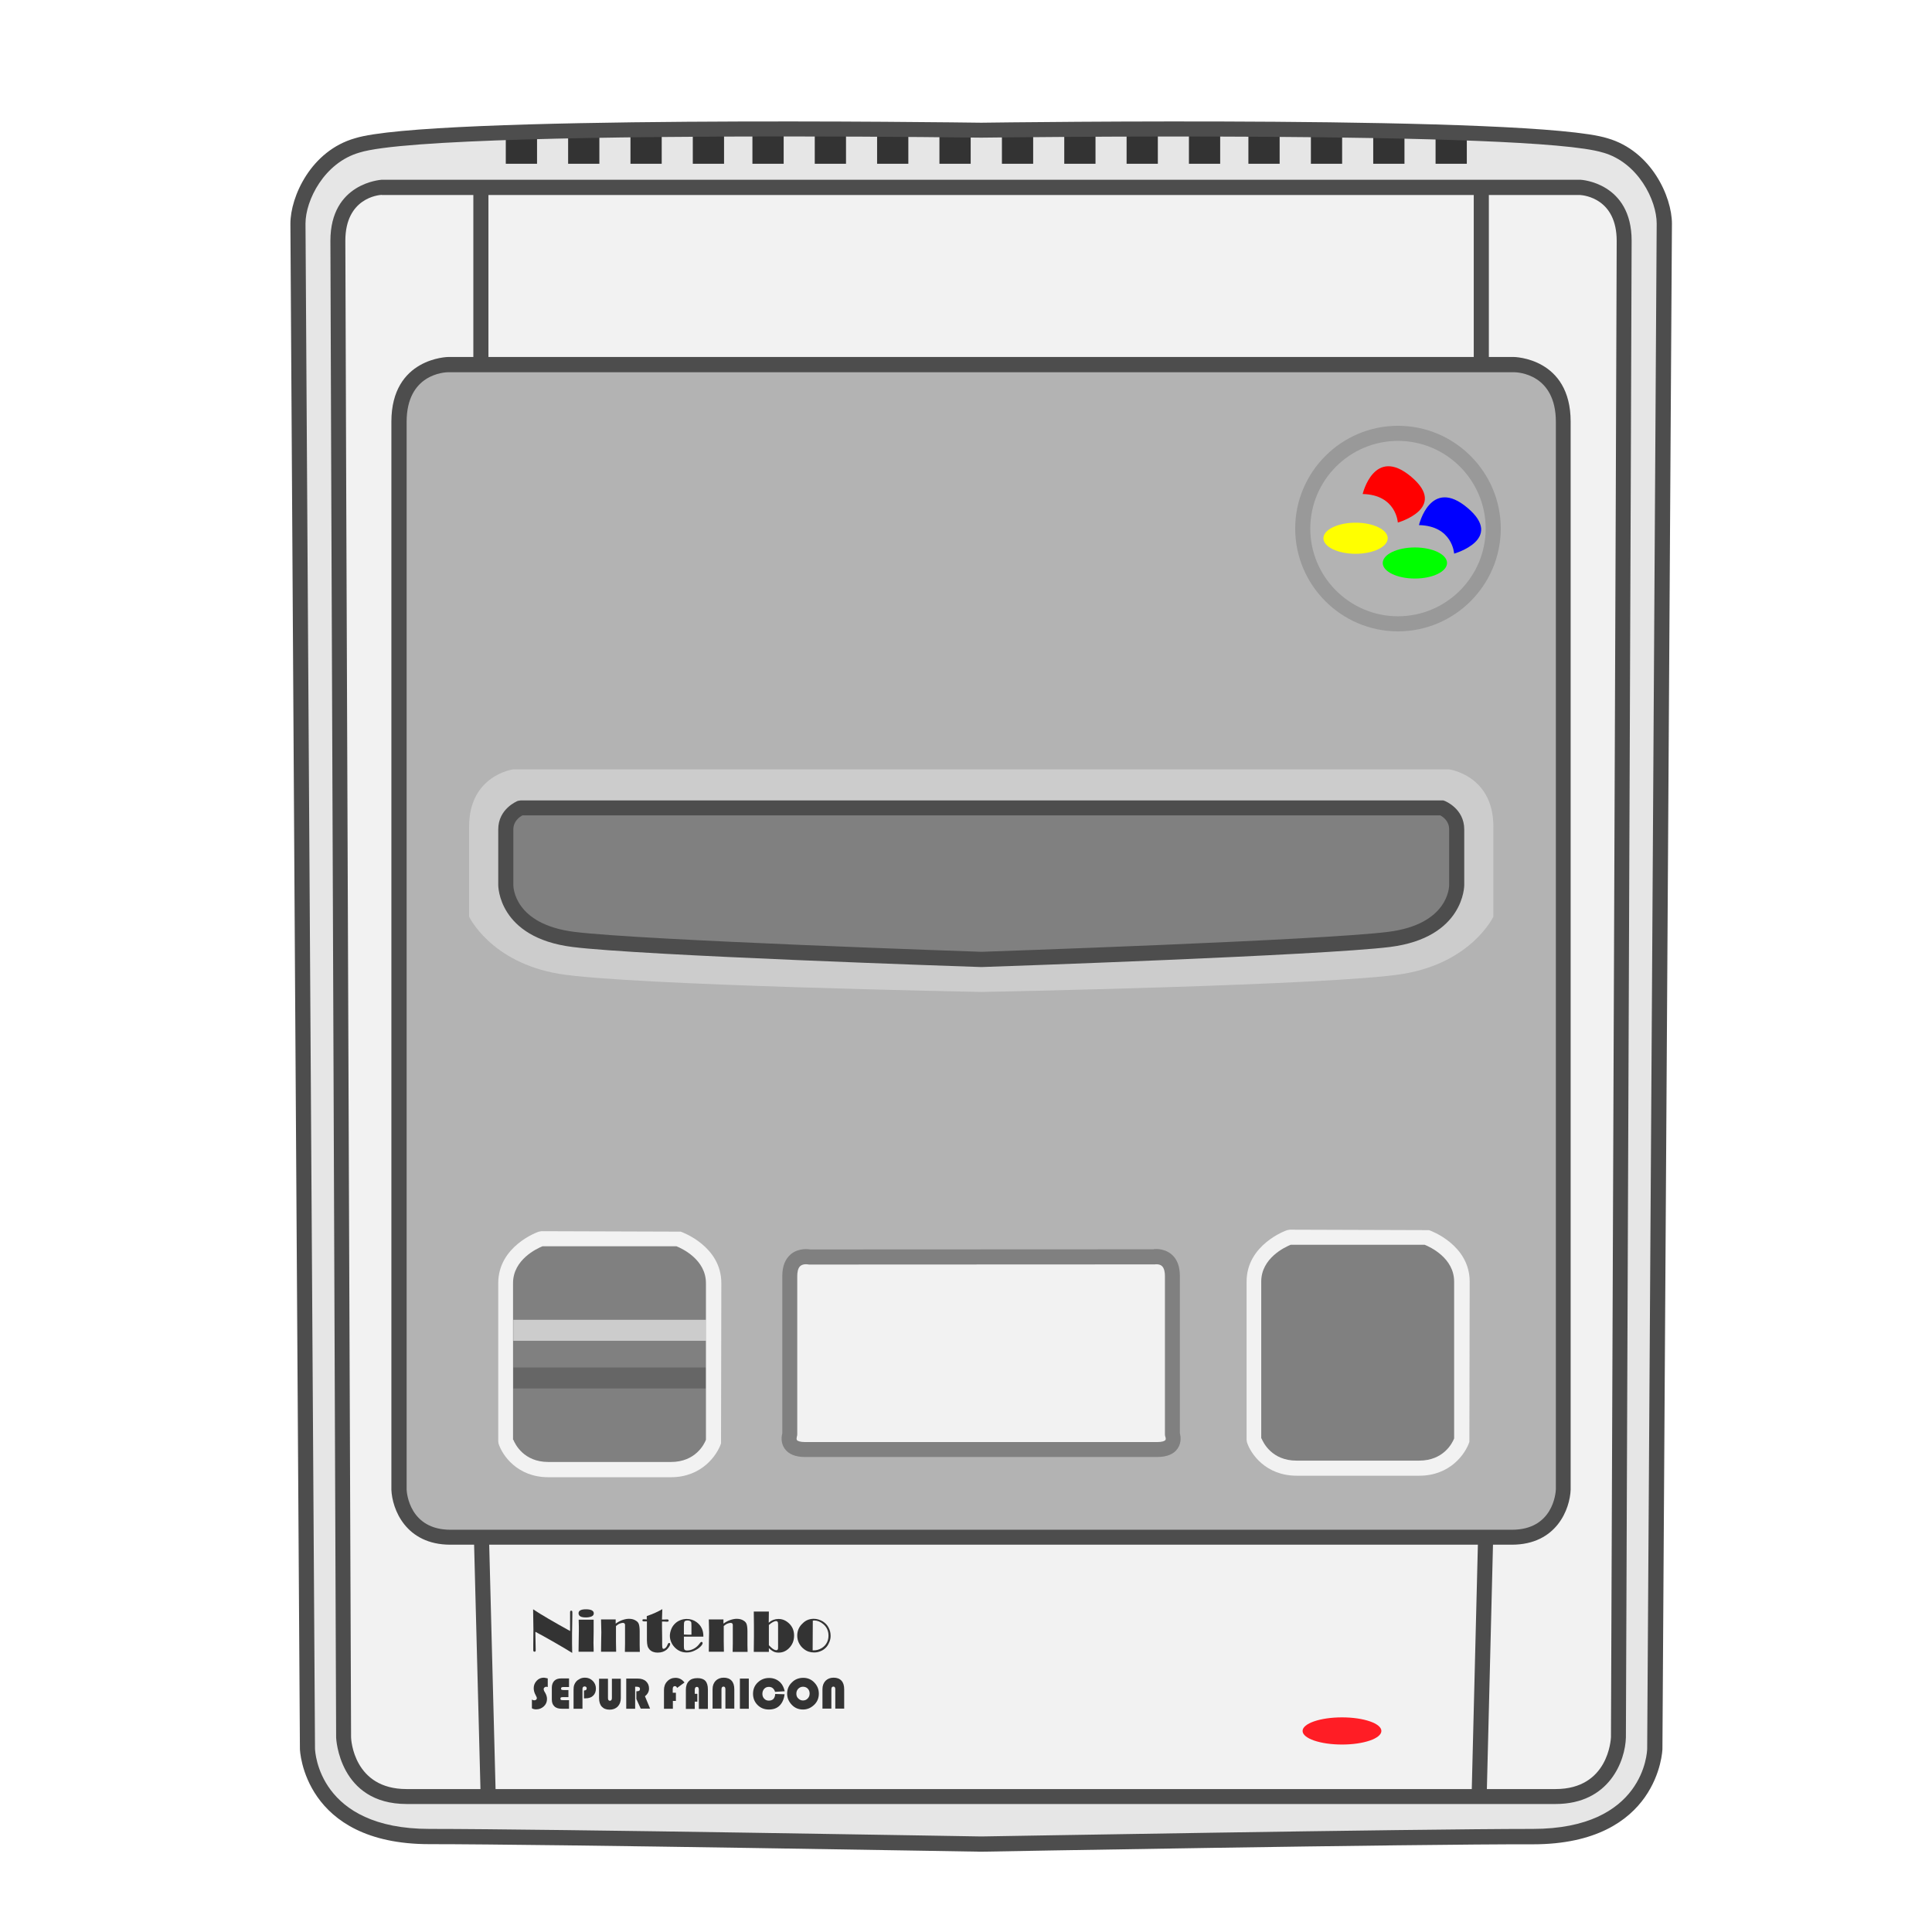<?xml version="1.0" encoding="utf-8"?>
<!-- Generator: Adobe Illustrator 24.0.1, SVG Export Plug-In . SVG Version: 6.00 Build 0)  -->
<svg version="1.1" xmlns="http://www.w3.org/2000/svg" xmlns:xlink="http://www.w3.org/1999/xlink" x="0px" y="0px"
	 viewBox="0 0 128 128" style="enable-background:new 0 0 128 128;" xml:space="preserve">
<style type="text/css">
	.st0{display:none;}
	.st1{fill:#E6E6E6;}
	.st2{fill:#333333;}
	.st3{fill:#4D4D4D;}
	.st4{fill:#F2F2F2;}
	.st5{fill:#B3B3B3;}
	.st6{fill:#808080;}
	.st7{fill:#666666;}
	.st8{fill:#CCCCCC;}
	.st9{fill:#FF1D25;}
	.st10{fill:#999999;}
	.st11{fill:#FF0000;}
	.st12{fill:#0000FF;}
	.st13{fill:#FFFF00;}
	.st14{fill:#00FF00;}
</style>
<g id="ガイド" class="st0">
</g>
<g id="レイヤー_3">
	<g>
		<path class="st1" d="M106.35,9.63C101.55,8.12,65,8.62,65,8.62S28.45,8.12,23.65,9.63c-2.65,0.76-3.92,3.54-3.92,5.18
			c0,1.64,0.63,101.05,0.63,101.05s0.13,5.81,8.08,5.81S65,122.18,65,122.18s28.59-0.51,36.55-0.51s8.08-5.81,8.08-5.81
			s0.63-99.41,0.63-101.05C110.26,13.17,109,10.39,106.35,9.63z"/>
		<g>
			<rect x="33.51" y="8.78" class="st2" width="2.07" height="2.07"/>
			<rect x="37.64" y="8.78" class="st2" width="2.07" height="2.07"/>
			<rect x="41.77" y="8.78" class="st2" width="2.07" height="2.07"/>
			<rect x="45.9" y="8.78" class="st2" width="2.07" height="2.07"/>
			<rect x="49.85" y="8.78" class="st2" width="2.07" height="2.07"/>
			<rect x="53.98" y="8.78" class="st2" width="2.07" height="2.07"/>
			<rect x="58.11" y="8.78" class="st2" width="2.07" height="2.07"/>
			<rect x="62.24" y="8.78" class="st2" width="2.07" height="2.07"/>
			<rect x="66.38" y="8.78" class="st2" width="2.07" height="2.07"/>
			<rect x="70.51" y="8.78" class="st2" width="2.07" height="2.07"/>
			<rect x="74.64" y="8.78" class="st2" width="2.07" height="2.07"/>
			<rect x="78.77" y="8.78" class="st2" width="2.07" height="2.07"/>
			<rect x="82.71" y="8.78" class="st2" width="2.07" height="2.07"/>
			<rect x="86.85" y="8.78" class="st2" width="2.07" height="2.07"/>
			<rect x="90.98" y="8.78" class="st2" width="2.07" height="2.07"/>
			<rect x="95.11" y="8.78" class="st2" width="2.07" height="2.07"/>
		</g>
		<path class="st3" d="M65.01,122.68c-0.3,0-28.69-0.5-36.56-0.5c-8.35,0-8.58-6.24-8.58-6.3c-0.01-1-0.63-99.44-0.63-101.06
			c0-1.79,1.36-4.83,4.28-5.66c4.81-1.52,40-1.05,41.49-1.03c1.48-0.02,36.64-0.49,41.49,1.03c2.91,0.84,4.27,3.87,4.27,5.66
			c0,1.63-0.63,100.06-0.63,101.06c0,0.07-0.23,6.31-8.58,6.31C93.69,122.17,65.29,122.67,65.01,122.68z M51.84,9.04
			c-10.96,0-25.22,0.18-28.03,1.07c-2.33,0.67-3.57,3.16-3.57,4.7c0,1.62,0.63,100.06,0.63,101.05c0.01,0.21,0.24,5.31,7.58,5.31
			c7.87,0,36.27,0.5,36.56,0.5c0.27,0,28.67-0.5,36.54-0.5c7.38,0,7.58-5.1,7.58-5.32c0.01-0.99,0.63-99.42,0.63-101.04
			c0-1.54-1.23-4.04-3.55-4.7l-0.01,0c-4.67-1.47-40.83-0.99-41.19-0.99C64.86,9.12,59.06,9.04,51.84,9.04z"/>
	</g>
	<g>
		<path class="st4" d="M104.71,12.41H65H25.29c0,0-2.91,0.13-2.91,3.54s0.38,99.16,0.38,99.16s0.13,3.92,4.17,3.92s38.06,0,38.06,0
			s34.02,0,38.06,0s4.17-3.92,4.17-3.92s0.38-95.75,0.38-99.16S104.71,12.41,104.71,12.41z"/>
		<path class="st3" d="M103.06,119.52H26.94c-4.48,0-4.67-4.36-4.67-4.4c0-0.97-0.38-95.8-0.38-99.17c0-3.84,3.35-4.03,3.38-4.04
			l79.44,0l0.01,0c0.03,0,3.38,0.19,3.38,4.04c0,3.37-0.38,98.2-0.38,99.16C107.68,116.64,106.64,119.52,103.06,119.52z
			 M25.29,12.91c-0.22,0.01-2.41,0.21-2.41,3.04c0,3.37,0.38,98.2,0.38,99.16c0,0.13,0.17,3.42,3.67,3.42h76.13
			c3.5,0,3.66-3.29,3.67-3.43c0-0.94,0.38-95.77,0.38-99.14c0-2.79-2.13-3.02-2.42-3.04H25.29z"/>
	</g>
	<g>
		<path class="st5" d="M100.28,24.16H65H29.72c0,0-3.28,0-3.28,3.79c0,3.79,0,70.74,0,70.74s0.13,3.16,3.41,3.16
			c3.28,0,35.16,0,35.16,0s31.87,0,35.16,0c3.28,0,3.41-3.16,3.41-3.16s0-66.95,0-70.74C103.57,24.16,100.28,24.16,100.28,24.16z"/>
		<path class="st3" d="M100.16,102.34H29.84c-2.98,0-3.86-2.38-3.91-3.64l0-70.76c0-4.24,3.75-4.29,3.78-4.29h70.57
			c0.04,0,3.78,0.05,3.78,4.29v70.74C104.02,99.96,103.14,102.34,100.16,102.34z M29.72,24.66c-0.28,0-2.78,0.12-2.78,3.29v70.74
			c0.01,0.25,0.21,2.66,2.91,2.66h70.32c2.71,0,2.9-2.41,2.91-2.68V27.95c0-3.17-2.5-3.29-2.79-3.29H29.72z"/>
	</g>
	<rect x="31.36" y="12.41" class="st3" width="1" height="11.75"/>
	<rect x="97.64" y="12.41" class="st3" width="1" height="11.75"/>
	<g>
		<path class="st6" d="M44.92,82.07h-4.53h-4.53c0,0-2.35,0.82-2.35,2.94s0,10.47,0,10.47s0.59,1.88,2.82,1.88c2.24,0,4.06,0,4.06,0
			s1.82,0,4.06,0c2.24,0,2.82-1.88,2.82-1.88s0-8.36,0-10.47S44.92,82.07,44.92,82.07z"/>
		<rect x="34.01" y="90.6" class="st7" width="12.77" height="1.39"/>
		<rect x="34.01" y="87.44" class="st8" width="12.77" height="1.39"/>
		<path class="st4" d="M44.45,97.87h-8.12c-2.06,0-3.06-1.46-3.3-2.23l-0.02-0.15V85.01c0-2.44,2.58-3.38,2.69-3.41l0.17-0.03
			l9.23,0.03c0.11,0.04,2.69,0.97,2.69,3.41l-0.02,10.62C47.51,96.4,46.51,97.87,44.45,97.87z M34.01,95.39
			c0.12,0.29,0.69,1.47,2.32,1.47h8.12c1.63,0,2.21-1.18,2.32-1.47V85.01c0-1.56-1.58-2.29-1.95-2.44h-8.88
			c-0.37,0.15-1.95,0.88-1.95,2.44V95.39z"/>
	</g>
	<g>
		<path class="st4" d="M77.67,95.02c0,0,0-8.97,0-10.48c0-1.52-1.26-1.26-1.26-1.26H65H53.59c0,0-1.26-0.25-1.26,1.26
			c0,1.52,0,10.48,0,10.48s-0.38,1.01,1.01,1.01s11.66,0,11.66,0s10.27,0,11.66,0S77.67,95.02,77.67,95.02z"/>
		<path class="st6" d="M76.66,96.53H53.34c-0.65,0-1.1-0.19-1.36-0.56c-0.27-0.39-0.2-0.83-0.15-1.02V84.54
			c0-0.65,0.19-1.13,0.57-1.45c0.54-0.44,1.21-0.32,1.29-0.31l22.72-0.01c-0.02-0.01,0.65-0.12,1.19,0.32
			c0.38,0.31,0.57,0.8,0.57,1.45v10.41c0.05,0.2,0.12,0.63-0.15,1.02C77.77,96.34,77.31,96.53,76.66,96.53z M53.4,83.76
			c-0.12,0-0.26,0.02-0.37,0.11c-0.17,0.14-0.21,0.44-0.21,0.67v10.48c0,0.06-0.01,0.12-0.03,0.18c-0.01,0.04-0.03,0.16,0.01,0.21
			c0.04,0.06,0.21,0.13,0.54,0.13h23.33c0.33,0,0.49-0.07,0.54-0.13c0.04-0.05,0.02-0.17,0-0.21c-0.02-0.05-0.03-0.11-0.03-0.17
			V84.54c0-0.23-0.04-0.53-0.21-0.67c-0.17-0.15-0.46-0.1-0.47-0.1l-22.91,0.01C53.55,83.77,53.48,83.76,53.4,83.76z"/>
	</g>
	<g>
		<path class="st6" d="M94.5,81.97h-4.53h-4.53c0,0-2.35,0.82-2.35,2.94c0,2.12,0,10.47,0,10.47s0.59,1.88,2.82,1.88
			c2.24,0,4.06,0,4.06,0s1.82,0,4.06,0c2.24,0,2.82-1.88,2.82-1.88s0-8.36,0-10.47C96.85,82.8,94.5,81.97,94.5,81.97z"/>
		<path class="st4" d="M94.03,97.77h-8.12c-2.06,0-3.06-1.46-3.3-2.23l-0.02-0.15V84.91c0-2.44,2.58-3.38,2.69-3.41l0.17-0.03
			l9.23,0.03c0.11,0.04,2.69,0.97,2.69,3.41l-0.02,10.62C97.09,96.31,96.09,97.77,94.03,97.77z M83.58,95.3
			c0.12,0.29,0.69,1.47,2.32,1.47h8.12c1.63,0,2.21-1.18,2.32-1.47V84.91c0-1.56-1.58-2.29-1.95-2.44h-8.88
			c-0.37,0.15-1.95,0.88-1.95,2.44V95.3z"/>
	</g>
	
		<rect x="31.58" y="101.84" transform="matrix(1 -0.026 0.026 1 -2.829 0.862)" class="st3" width="1" height="17.19"/>
	
		<rect x="89.62" y="109.93" transform="matrix(0.025 -1 1 0.025 -14.672 205.814)" class="st3" width="17.19" height="1"/>
	<ellipse class="st9" cx="88.91" cy="114.68" rx="2.61" ry="0.9"/>
	<path class="st8" d="M95.99,50.97H65H34.01c0,0-2.93,0.38-2.93,3.79s0,5.97,0,5.97s1.42,3.03,5.97,3.79
		c4.55,0.76,27.96,1.2,27.96,1.2s23.41-0.44,27.96-1.2c4.55-0.76,5.97-3.79,5.97-3.79s0-2.56,0-5.97S95.99,50.97,95.99,50.97z"/>
	<g>
		<path class="st6" d="M95.52,53.53H65H34.48c0,0-0.98,0.38-0.98,1.42c0,1.04,0,3.69,0,3.69s-0.06,3.03,4.48,3.6
			C42.54,62.81,65,63.57,65,63.57s22.46-0.76,27.01-1.33c4.55-0.57,4.48-3.6,4.48-3.6s0-2.65,0-3.69
			C96.49,53.91,95.52,53.53,95.52,53.53z"/>
		<path class="st3" d="M65.02,64.07c-0.95-0.03-22.57-0.76-27.09-1.33c-4.94-0.62-4.92-4.07-4.92-4.11v-3.68
			c0-1.37,1.25-1.87,1.3-1.89l0.18-0.03h61.13l0.09,0.03c0.05,0.02,1.3,0.52,1.3,1.89v3.69c0,0.02,0.01,3.48-4.92,4.1
			C87.55,63.3,65.93,64.04,65.02,64.07z M34.6,54.03c-0.17,0.09-0.59,0.37-0.59,0.92v3.69c0,0.11,0.04,2.6,4.05,3.1
			c4.47,0.56,26.74,1.31,26.97,1.32c0.19-0.01,22.46-0.76,26.93-1.32c4.01-0.5,4.05-2.99,4.05-3.1v-3.7c0-0.55-0.42-0.83-0.59-0.92
			H34.6z"/>
	</g>
	<g>
		<circle class="st5" cx="92.62" cy="35.02" r="6.31"/>
		<path class="st10" d="M92.62,41.83c-3.75,0-6.81-3.06-6.81-6.81s3.06-6.81,6.81-6.81s6.81,3.06,6.81,6.81S96.37,41.83,92.62,41.83
			z M92.62,29.21c-3.2,0-5.81,2.61-5.81,5.81s2.61,5.81,5.81,5.81s5.81-2.61,5.81-5.81S95.82,29.21,92.62,29.21z"/>
	</g>
	<path class="st11" d="M90.28,32.73c0,0,0.76-3.22,3.22-1.14s-0.89,3.03-0.89,3.03S92.51,32.78,90.28,32.73z"/>
	<path class="st12" d="M94.01,34.79c0,0,0.76-3.22,3.22-1.14c2.46,2.08-0.89,3.03-0.89,3.03S96.24,34.84,94.01,34.79z"/>
	<ellipse class="st13" cx="89.81" cy="35.66" rx="2.13" ry="1.03"/>
	<ellipse class="st14" cx="93.74" cy="37.3" rx="2.13" ry="1.03"/>
	<g>
		<path class="st2" d="M37.77,108.06v-0.33l0-0.52l0-0.24l0-0.15c0-0.07,0.02-0.11,0.07-0.11c0.03,0,0.05,0.01,0.06,0.02
			s0.02,0.05,0.02,0.09v0.03c0,0.03,0,0.07,0,0.13l-0.01,0.66l-0.01,0.6l0,0.63l0.01,0.64c-0.27-0.17-0.66-0.4-1.18-0.7
			c-0.52-0.3-0.94-0.53-1.26-0.7l0,0.1l0.02,1.01l0,0.13c0,0.06-0.03,0.08-0.08,0.08c-0.05,0-0.08-0.03-0.08-0.1l0-0.14l0-0.22
			l0.01-1l-0.02-1.35C35.86,106.98,36.67,107.45,37.77,108.06z"/>
		<path class="st2" d="M39.33,107.3v0.06l0,0.3l0,0.47l-0.01,0.72l0.01,0.4l0,0.18h-1l0.01-0.72l0.01-0.63l0-0.33l-0.01-0.37l0-0.07
			H39.33z M38.82,106.62c0.34,0,0.52,0.09,0.52,0.27c0,0.09-0.05,0.16-0.14,0.2s-0.22,0.07-0.38,0.07c-0.33,0-0.49-0.09-0.49-0.28
			C38.33,106.71,38.49,106.62,38.82,106.62z"/>
		<path class="st2" d="M40.79,107.3v0.27c0.15-0.11,0.3-0.19,0.45-0.24s0.29-0.08,0.43-0.08c0.19,0,0.34,0.04,0.47,0.13
			c0.1,0.06,0.16,0.14,0.19,0.24s0.05,0.25,0.05,0.46l0,0.9l0.01,0.46h-0.99l0.01-0.54l0-0.4l0-0.6c0-0.14,0-0.22,0-0.25
			s-0.01-0.05-0.02-0.07c-0.02-0.04-0.07-0.06-0.13-0.06c-0.06,0-0.13,0.02-0.21,0.05s-0.15,0.09-0.24,0.16l0,0.08l0,0.55l0,0.42
			l0.01,0.57l0,0.08h-1l0.01-0.77l0.01-0.51l-0.01-0.44l-0.01-0.42H40.79z"/>
		<path class="st2" d="M43.88,106.61l-0.02,0.63l0,0.06c0.11,0,0.22,0,0.31-0.01c0.02,0,0.03,0,0.04,0c0.06,0,0.09,0.03,0.09,0.08
			c0,0.05-0.03,0.07-0.09,0.07c-0.02,0-0.04,0-0.07,0c-0.1-0.01-0.18-0.01-0.22-0.01h-0.06l0,0.38l0.01,0.76l0,0.41
			c0,0.09,0.01,0.16,0.02,0.2c0.01,0.04,0.04,0.06,0.07,0.06c0.05,0,0.1-0.03,0.15-0.08c0.05-0.05,0.09-0.12,0.12-0.2
			c0.03-0.08,0.06-0.11,0.1-0.11c0.04,0,0.07,0.02,0.07,0.07s-0.02,0.11-0.07,0.18s-0.1,0.14-0.16,0.19c-0.15,0.13-0.35,0.2-0.6,0.2
			c-0.23,0-0.41-0.07-0.54-0.21c-0.06-0.07-0.11-0.15-0.13-0.24c-0.02-0.09-0.04-0.21-0.04-0.36v-0.15l0-0.41v-0.7
			c-0.02,0-0.03,0-0.04,0c-0.01,0-0.04,0-0.08,0c-0.03,0-0.06,0-0.08,0c-0.06,0-0.1-0.02-0.1-0.07c0-0.05,0.03-0.07,0.09-0.07
			c0.03,0,0.05,0,0.06,0l0.14,0.01v-0.22C43.26,106.93,43.59,106.78,43.88,106.61z"/>
		<path class="st2" d="M45.31,108.43v0.61c0,0.12,0.01,0.19,0.02,0.22c0.03,0.06,0.09,0.09,0.19,0.09c0.15,0,0.3-0.04,0.45-0.12
			s0.28-0.2,0.38-0.34c0.04-0.05,0.06-0.08,0.08-0.09s0.03-0.02,0.05-0.02c0.02,0,0.04,0.01,0.05,0.02s0.02,0.04,0.02,0.06
			c0,0.05-0.04,0.13-0.13,0.22c-0.11,0.12-0.26,0.21-0.43,0.29s-0.34,0.11-0.5,0.11c-0.28,0-0.52-0.09-0.73-0.28
			c-0.12-0.11-0.22-0.24-0.29-0.4c-0.06-0.14-0.09-0.28-0.09-0.42c0-0.14,0.03-0.27,0.08-0.41s0.12-0.25,0.21-0.35
			c0.11-0.12,0.23-0.21,0.38-0.27c0.14-0.06,0.29-0.09,0.45-0.09c0.24,0,0.46,0.07,0.65,0.21c0.3,0.22,0.46,0.54,0.45,0.96h-0.46
			l-0.59,0L45.31,108.43z M45.81,108.3v-0.57c0-0.12-0.01-0.2-0.01-0.22c0-0.02-0.01-0.05-0.03-0.07c-0.04-0.05-0.11-0.08-0.22-0.08
			c-0.11,0-0.19,0.03-0.21,0.09c-0.02,0.04-0.03,0.13-0.03,0.27v0.57l0.24,0.01L45.81,108.3z"/>
		<path class="st2" d="M47.93,107.3v0.27c0.15-0.11,0.3-0.19,0.45-0.24s0.29-0.08,0.43-0.08c0.19,0,0.34,0.04,0.47,0.13
			c0.1,0.06,0.16,0.14,0.19,0.24s0.05,0.25,0.05,0.46l0,0.9l0.01,0.46h-0.99l0.01-0.54l0-0.4l0-0.6c0-0.14,0-0.22,0-0.25
			s-0.01-0.05-0.02-0.07c-0.02-0.04-0.07-0.06-0.13-0.06c-0.06,0-0.13,0.02-0.21,0.05s-0.15,0.09-0.24,0.16l0,0.08l0,0.55l0,0.42
			l0.01,0.57l0,0.08h-1l0.01-0.77l0.01-0.51l-0.01-0.44l-0.01-0.42H47.93z"/>
		<path class="st2" d="M49.94,106.77h1l-0.01,0.74c0.1-0.09,0.2-0.15,0.31-0.19s0.22-0.06,0.33-0.06c0.26,0,0.48,0.09,0.69,0.28
			c0.23,0.21,0.35,0.48,0.35,0.82c0,0.35-0.12,0.63-0.36,0.86c-0.19,0.18-0.41,0.27-0.66,0.27c-0.13,0-0.24-0.02-0.34-0.07
			s-0.2-0.12-0.31-0.23v0.25h-1v-0.09l0.01-0.95l0-0.68L49.94,106.77z M50.94,107.66V109c0.09,0.09,0.16,0.16,0.21,0.2
			c0.1,0.08,0.2,0.13,0.28,0.13c0.06,0,0.1-0.03,0.11-0.08c0.01-0.03,0.01-0.09,0.01-0.2v-1.31l0-0.09c0-0.1-0.01-0.17-0.03-0.2
			s-0.05-0.05-0.1-0.05c-0.06,0-0.13,0.02-0.22,0.07S51.04,107.57,50.94,107.66z"/>
		<path class="st2" d="M53.91,107.25c0.21,0,0.41,0.06,0.6,0.17c0.17,0.11,0.31,0.25,0.4,0.44c0.08,0.16,0.12,0.33,0.12,0.52
			c0,0.13-0.02,0.25-0.07,0.38s-0.11,0.24-0.19,0.34c-0.11,0.13-0.25,0.24-0.42,0.3c-0.14,0.06-0.28,0.08-0.42,0.08
			c-0.25,0-0.47-0.07-0.66-0.22c-0.15-0.11-0.27-0.26-0.35-0.43c-0.07-0.15-0.1-0.31-0.1-0.47c0-0.32,0.12-0.59,0.35-0.8
			C53.37,107.35,53.62,107.25,53.91,107.25z M53.85,107.37l-0.01,1.97c0.04,0,0.07,0,0.08,0c0.18,0,0.35-0.05,0.52-0.15
			c0.16-0.1,0.28-0.23,0.36-0.4c0.06-0.13,0.09-0.27,0.09-0.43c0-0.31-0.12-0.57-0.35-0.76c-0.19-0.16-0.39-0.24-0.61-0.24
			C53.92,107.37,53.89,107.37,53.85,107.37z"/>
	</g>
	<g>
		<path class="st2" d="M36.29,111.2v0.57c-0.04-0.01-0.08-0.02-0.1-0.02c-0.04,0-0.08,0.02-0.12,0.05s-0.05,0.07-0.05,0.12
			c0,0.04,0.02,0.09,0.05,0.15l0.05,0.08c0.08,0.14,0.12,0.28,0.12,0.41c0,0.2-0.07,0.36-0.21,0.49s-0.31,0.2-0.51,0.2
			c-0.1,0-0.19-0.02-0.28-0.07v-0.58c0.06,0.04,0.11,0.05,0.15,0.05c0.05,0,0.09-0.01,0.13-0.04c0.03-0.03,0.05-0.07,0.05-0.11
			c0-0.03-0.03-0.09-0.08-0.19c-0.09-0.16-0.13-0.31-0.13-0.47c0-0.19,0.07-0.35,0.2-0.49c0.13-0.14,0.29-0.2,0.48-0.2
			C36.13,111.16,36.21,111.18,36.29,111.2z"/>
		<path class="st2" d="M37.66,111.99v0.45h-0.39c-0.05,0-0.09,0.01-0.11,0.02c-0.02,0.02-0.03,0.04-0.03,0.08
			c0,0.04,0.01,0.07,0.03,0.08c0.02,0.01,0.07,0.02,0.14,0.02h0.4v0.57h-0.47c-0.22,0-0.39-0.05-0.5-0.16
			c-0.12-0.11-0.17-0.26-0.17-0.46v-0.78c0-0.19,0.06-0.34,0.16-0.45c0.11-0.11,0.26-0.16,0.46-0.16h0.52v0.57h-0.38
			c-0.1,0-0.15,0.03-0.15,0.1c0,0.04,0.01,0.07,0.04,0.08c0.02,0.01,0.07,0.02,0.13,0.02H37.66z"/>
		<path class="st2" d="M38.69,112.52V112c0.12,0,0.18-0.05,0.18-0.14c0-0.08-0.05-0.13-0.14-0.13c-0.09,0-0.14,0.06-0.14,0.17v1.31
			h-0.59v-1.25c0-0.13,0.01-0.23,0.04-0.32c0.03-0.08,0.07-0.16,0.13-0.23c0.07-0.08,0.16-0.14,0.26-0.19s0.21-0.07,0.33-0.07
			c0.2,0,0.37,0.07,0.51,0.21c0.14,0.14,0.21,0.31,0.21,0.51c0,0.2-0.06,0.36-0.19,0.48c-0.11,0.11-0.28,0.17-0.51,0.17
			L38.69,112.52z"/>
		<path class="st2" d="M41.13,111.21v1.3c0,0.23-0.07,0.41-0.2,0.55c-0.14,0.14-0.32,0.21-0.54,0.21c-0.23,0-0.4-0.07-0.52-0.2
			s-0.18-0.32-0.18-0.57v-1.28h0.59v1.28c0,0.12,0.04,0.18,0.13,0.18c0.08,0,0.13-0.06,0.13-0.18v-1.28H41.13z"/>
		<path class="st2" d="M42.08,111.75v1.46h-0.59v-2h0.76c0.23,0,0.41,0.06,0.54,0.17c0.14,0.13,0.21,0.29,0.21,0.49
			c0,0.2-0.09,0.37-0.27,0.51l0.34,0.82h-0.62l-0.29-0.64v-0.51h0.05c0.13,0,0.19-0.05,0.19-0.16c0-0.09-0.07-0.14-0.22-0.14H42.08z
			"/>
		<path class="st2" d="M44.78,112.15v0.54h-0.2v0.52h-0.59v-1.24c0-0.23,0.07-0.43,0.22-0.58c0.14-0.15,0.33-0.23,0.54-0.23
			c0.24,0,0.44,0.1,0.6,0.31l-0.49,0.36c-0.03-0.08-0.08-0.12-0.15-0.12c-0.09,0-0.14,0.06-0.14,0.19v0.25H44.78z"/>
		<path class="st2" d="M46.2,112.21v0.53h-0.17v0.48h-0.59v-1.27c0-0.25,0.07-0.44,0.2-0.57c0.13-0.14,0.32-0.2,0.57-0.2
			c0.23,0,0.41,0.06,0.52,0.18c0.11,0.12,0.17,0.31,0.17,0.57v1.29H46.3v-1.25c0-0.08-0.01-0.13-0.03-0.16s-0.05-0.05-0.1-0.05
			c-0.09,0-0.14,0.07-0.14,0.21v0.25H46.2z"/>
		<path class="st2" d="M47.21,113.21v-1.3c0-0.23,0.07-0.41,0.2-0.55c0.14-0.14,0.32-0.21,0.54-0.21c0.23,0,0.4,0.07,0.52,0.2
			s0.18,0.32,0.18,0.57v1.28h-0.59v-1.28c0-0.12-0.04-0.18-0.13-0.18c-0.08,0-0.13,0.06-0.13,0.18v1.28H47.21z"/>
		<path class="st2" d="M49.61,111.21v2h-0.59v-2H49.61z"/>
		<path class="st2" d="M51.36,112.23l0.62,0.02c-0.04,0.32-0.15,0.57-0.33,0.75c-0.18,0.18-0.42,0.26-0.71,0.26
			c-0.3,0-0.55-0.1-0.75-0.3c-0.2-0.2-0.3-0.45-0.3-0.74c0-0.3,0.1-0.55,0.31-0.75s0.46-0.3,0.76-0.3c0.29,0,0.54,0.1,0.74,0.3
			c0.14,0.14,0.23,0.33,0.29,0.58l-0.64,0.04c-0.07-0.22-0.21-0.33-0.41-0.33c-0.13,0-0.23,0.04-0.31,0.13s-0.12,0.2-0.12,0.33
			c0,0.13,0.04,0.24,0.12,0.32c0.08,0.09,0.18,0.13,0.31,0.13c0.13,0,0.23-0.04,0.3-0.11C51.31,112.48,51.35,112.38,51.36,112.23z"
			/>
		<path class="st2" d="M53.22,111.16c0.28,0,0.53,0.1,0.73,0.31s0.3,0.45,0.3,0.74c0,0.29-0.1,0.54-0.31,0.74s-0.45,0.31-0.74,0.31
			c-0.29,0-0.54-0.1-0.74-0.31s-0.31-0.45-0.31-0.74c0-0.29,0.1-0.54,0.31-0.74C52.66,111.26,52.92,111.16,53.22,111.16z
			 M53.2,111.75c-0.12,0-0.23,0.05-0.31,0.13c-0.09,0.09-0.13,0.2-0.13,0.33s0.04,0.24,0.13,0.32c0.09,0.09,0.19,0.13,0.31,0.13
			c0.12,0,0.23-0.04,0.31-0.13c0.09-0.09,0.13-0.2,0.13-0.33s-0.04-0.24-0.13-0.33C53.43,111.79,53.32,111.75,53.2,111.75z"/>
		<path class="st2" d="M54.49,113.21v-1.3c0-0.23,0.07-0.41,0.2-0.55c0.14-0.14,0.32-0.21,0.54-0.21c0.23,0,0.4,0.07,0.52,0.2
			s0.18,0.32,0.18,0.57v1.28h-0.59v-1.28c0-0.12-0.04-0.18-0.13-0.18c-0.08,0-0.13,0.06-0.13,0.18v1.28H54.49z"/>
	</g>
</g>
<g id="画像">
</g>
</svg>
